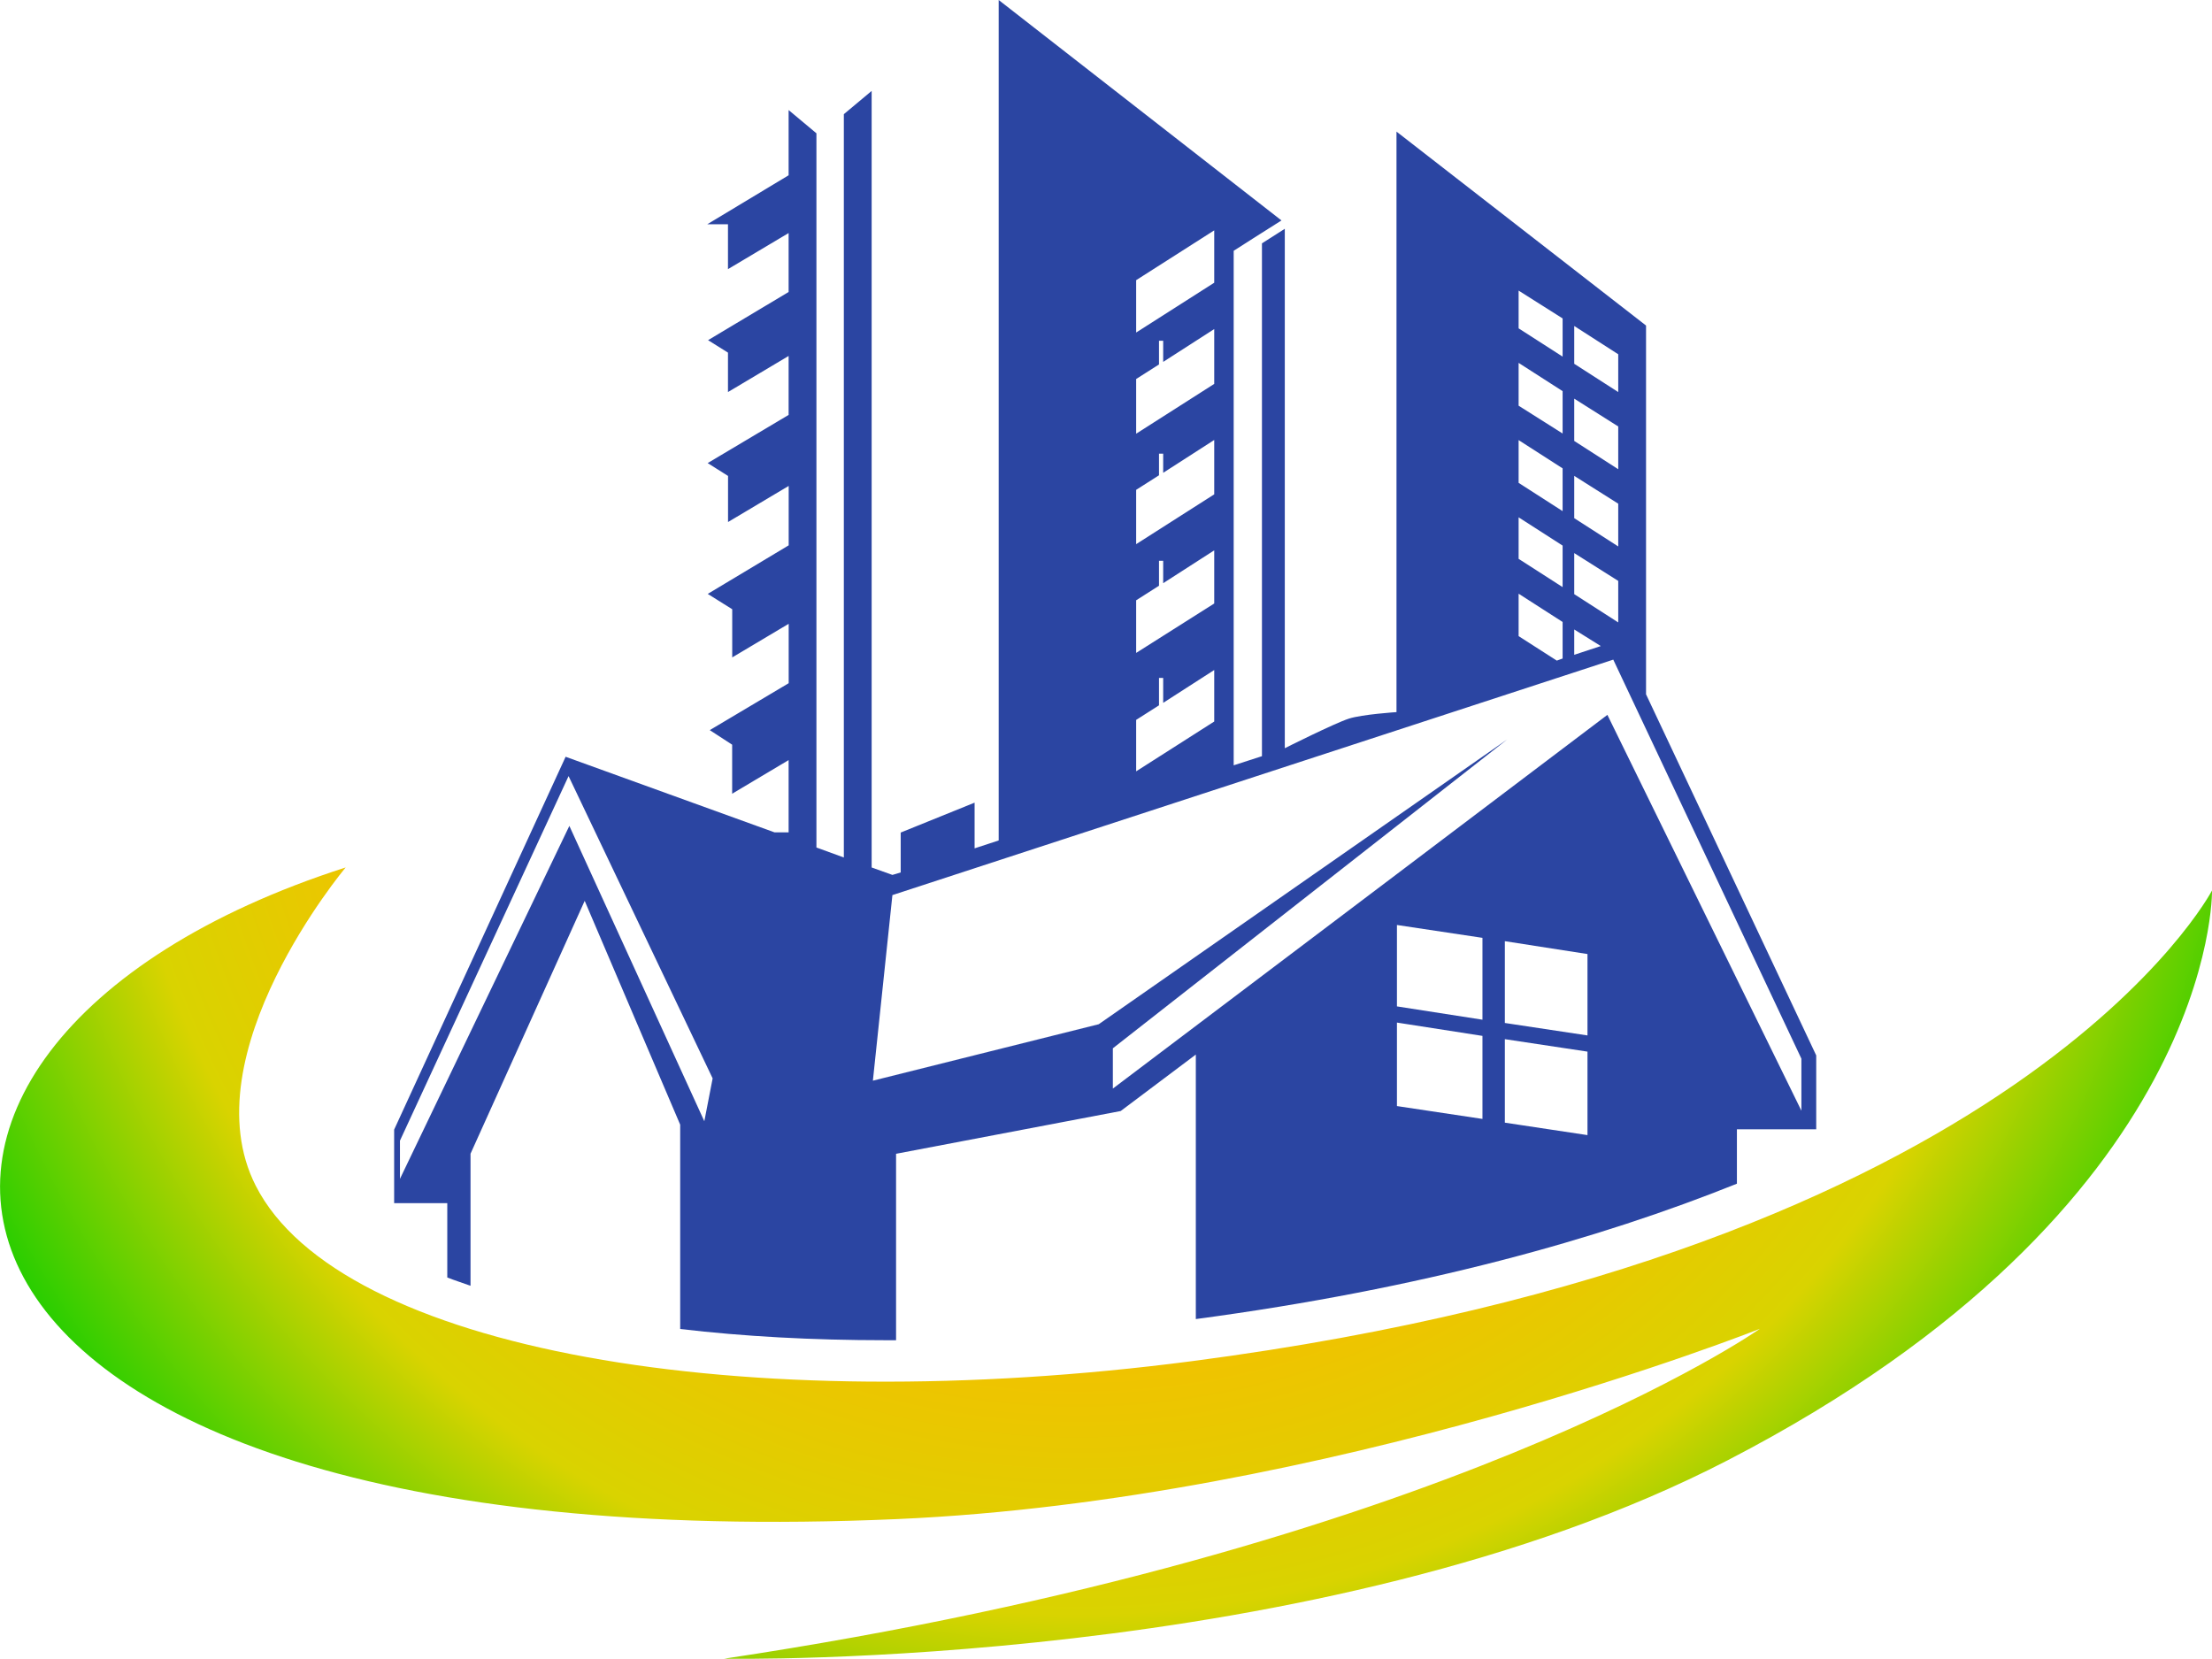 <svg xmlns="http://www.w3.org/2000/svg" xmlns:xlink="http://www.w3.org/1999/xlink" id="a" viewBox="0 0 338.86 254.11"><defs><style>.c{fill:url(#b);}.d{fill:#2b45a2;}</style><radialGradient id="b" cx="165.23" cy="98.95" fx="165.23" fy="98.95" r="197.81" gradientTransform="matrix(1, 0, 0, 1, 0, 0)" gradientUnits="userSpaceOnUse"><stop offset="0" stop-color="#00cd00"></stop><stop offset=".25" stop-color="#d9d300"></stop><stop offset=".36" stop-color="#e2cc00"></stop><stop offset=".5" stop-color="#f7be00"></stop><stop offset=".75" stop-color="#d9d300"></stop><stop offset="1" stop-color="#00cd00"></stop></radialGradient></defs><path class="c" d="M52.96,132.88s-24.03,28.63-13.78,48.77c12.83,25.22,74.67,35.84,143.48,26.86,127.22-16.61,156.2-72.09,156.2-72.09,0,0,.9,48.45-74.21,87.29-62.2,32.16-153.73,30.39-153.73,30.39,110.61-16.61,158.68-50.54,158.68-50.54,0,0-66.12,26.27-132.16,29.15-158.33,6.9-170.34-72.26-84.47-99.83Z"></path><path class="d" d="M252.16,106.3V49.87l-38.23-29.71V109.09s-5.26,.34-7.3,1c-2.23,.72-9.81,4.53-9.81,4.53V35.05l-3.5,2.23V115.84l-4.33,1.4V38.42l2.99-1.91,4.33-2.74L152.99,0V128.75l-3.69,1.21v-7l-11.32,4.58v6.11l-1.27,.38-3.18-1.14V13.93l-4.26,3.56v113.87l-4.2-1.53V20.42l-4.26-3.56v9.99l-12.47,7.51h3.18v6.87l9.29-5.53v9.03l-12.34,7.38,3.05,1.91v6.04l9.29-5.53v9.03l-12.4,7.38,3.12,1.97v7.06l9.29-5.53v9.1l-12.4,7.44,3.75,2.35v7.38l8.65-5.15v9.1l-12.09,7.19,3.43,2.23v7.51l8.65-5.15v11.07h-2.16l-32-11.58-26.27,57.12v11.26h8.14v11.39c1.14,.45,2.35,.83,3.56,1.27v-20.23l17.49-38.74,14.63,34.29v31.3c9.67,1.14,20.23,1.72,31.42,1.72h1.65v-28.56l34.41-6.55,11.51-8.65v40.52c34.73-4.64,61.83-12.28,82.89-20.74v-8.33h12.15v-11.32l-26.08-55.34ZM107.89,171.75l-20.67-45.23-25.95,54.07v-5.85l25.83-55.85,22.07,46.31-1.27,6.55ZM241.16,49.94l6.74,4.33v5.79l-6.74-4.33v-5.79Zm0,11.13l6.74,4.26v6.55l-6.74-4.33v-6.49Zm0,11.83l6.74,4.26v6.55l-6.74-4.33v-6.49Zm0,11.83l6.74,4.26v6.36l-6.74-4.33v-6.3Zm0,11.7l4.07,2.54-4.07,1.34v-3.88Zm-8.52-51.91l6.74,4.26v5.85l-6.74-4.33v-5.79Zm0,11.07l6.74,4.33v6.49l-6.74-4.26v-6.55Zm0,11.83l6.74,4.33v6.55l-6.74-4.33v-6.55Zm0,11.83l6.74,4.33v6.36l-6.74-4.33v-6.36Zm0,11.7l6.74,4.33v5.6l-.89,.32-5.85-3.75v-6.49Zm-58.59-48.03l11.96-7.63v8.02l-11.96,7.63v-8.02Zm0,15.14l3.5-2.23v-3.63h.64v3.24l7.82-5.03v8.4l-11.96,7.63v-8.4Zm0,16.98l3.5-2.23v-3.31h.64v2.93l7.82-5.03v8.33l-11.96,7.63v-8.33Zm0,16.92l3.5-2.23v-3.82h.64v3.43l7.82-5.03v8.14l-11.96,7.57v-8.08Zm0,18.32l3.5-2.23v-4.2h.64v3.82l7.82-5.03v7.89l-11.96,7.63v-7.89Zm53.05,61.13l-13.1-1.97v-12.79l13.1,2.04v12.72Zm0-15.2l-13.1-2.04v-12.47l13.1,1.97v12.53Zm16.09,17.68l-12.66-1.91v-12.79l12.66,1.91v12.79Zm0-15.27l-12.66-1.91v-12.53l12.66,1.97v12.47Zm32.76,11.51l-29.71-60.62-32.31,24.43-43.45,32.82v-6.17l60.43-47.33-62.59,43.64-34.6,8.65,2.99-28.43,110.43-36.07,28.82,61.13v7.95Z"></path></svg>